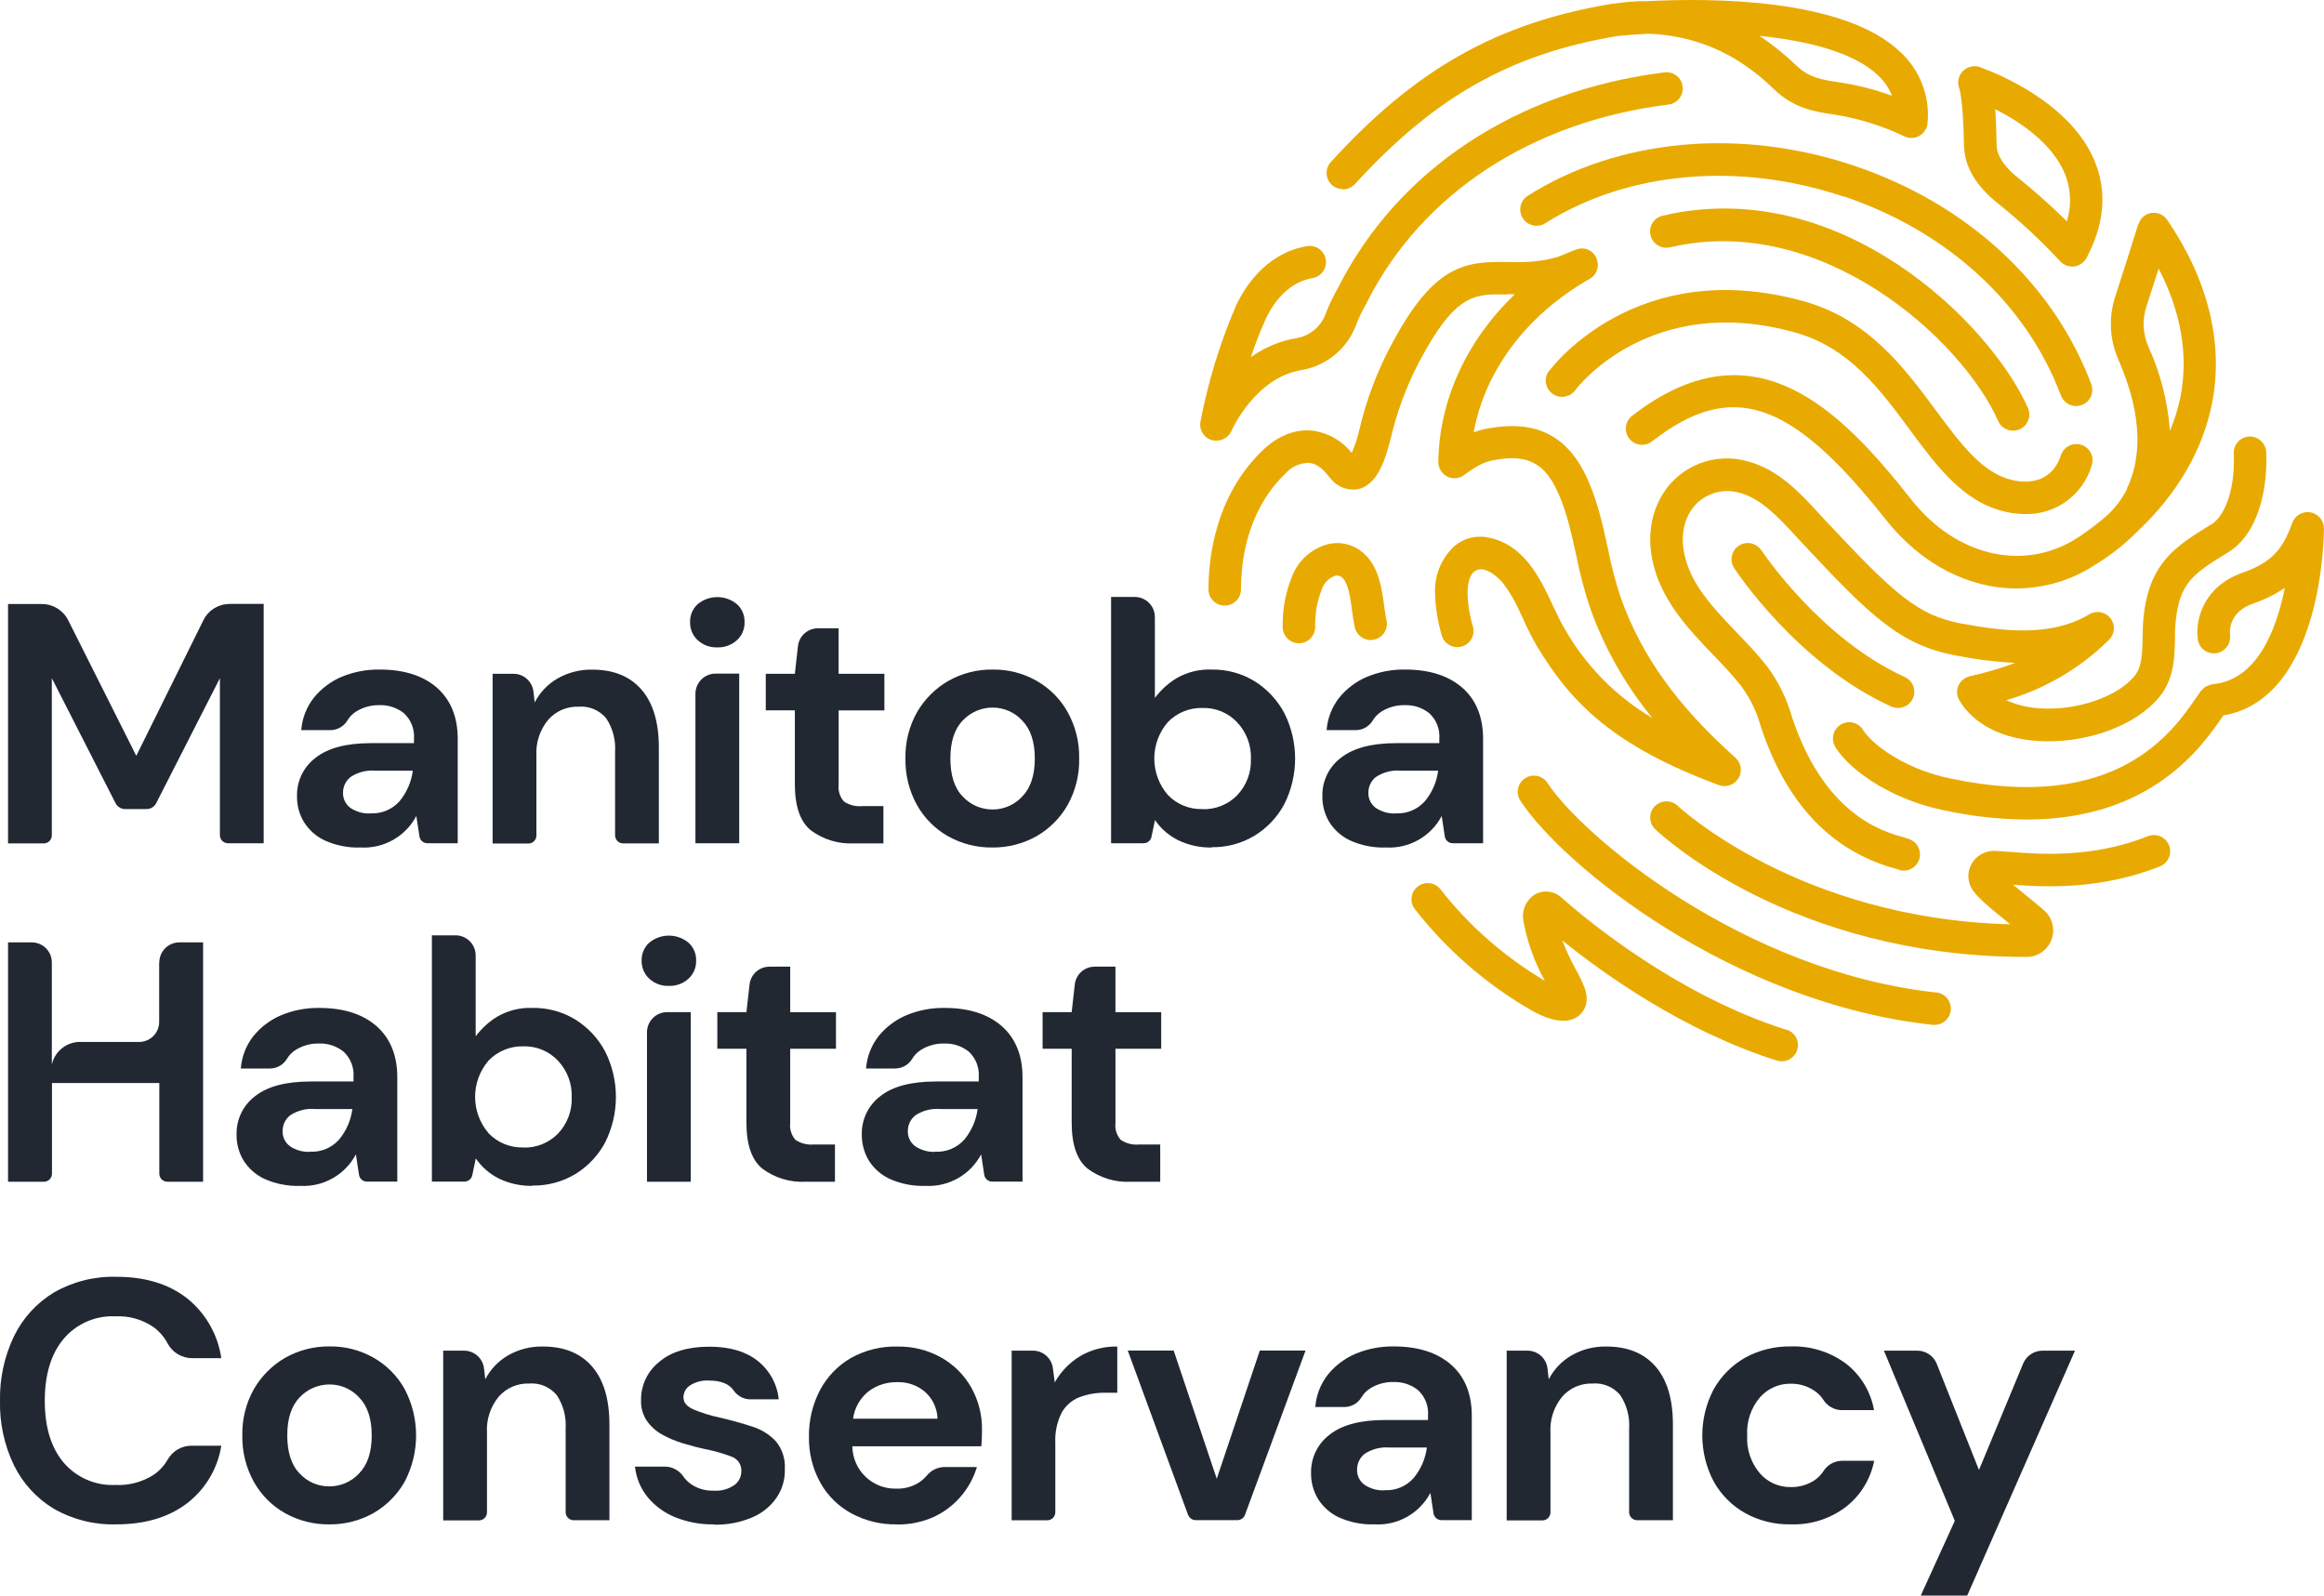 <?xml version="1.0" encoding="UTF-8"?>
<svg id="MHC_Logo" xmlns="http://www.w3.org/2000/svg" version="1.1" viewBox="0 0 408.605 280.549">
  <!-- Generator: Adobe Illustrator 29.2.0, SVG Export Plug-In . SVG Version: 2.1.0 Build 108)  -->
  <defs>
    <style>
      .st0 {
        fill: #212832;
      }

      .st1 {
        fill: #e8aa00;
      }
    </style>
  </defs>
  <path id="Path_43" class="st1" d="M236.1,33.301c.799-.006,1.562-.338,2.111-.919,14.03-15.371,27.414-22.92,46.162-26.048,1.415-.149,3.228-.3,5.289-.4,5.358.129,10.595,1.616,15.222,4.321,2.586,1.558,4.978,3.417,7.127,5.537,3.327,3.129,6.7,3.824,10.454,4.346,4.259.669,8.399,1.949,12.292,3.8.4.206.842.316,1.291.323,1.502.003,2.75-1.158,2.856-2.657.442-4.652-1.312-9.243-4.743-12.416C324.277-.346,300.836-.371,289.686.201c-1.987-.011-3.972.139-5.935.447h-.248c-20.188,3.353-34.541,11.422-49.514,27.836-1.063,1.155-.988,2.954.167,4.017.523.481,1.208.749,1.919.751l.025.049ZM332.645,16.838c-3.04-1.111-6.185-1.91-9.386-2.384-3.054-.422-5.215-.869-7.35-2.856-2.019-1.95-4.204-3.72-6.531-5.289,8.468.869,16.588,2.88,20.859,6.978,1.058.989,1.881,2.203,2.409,3.551h0Z"/>
  <path id="Path_44" class="st1" d="M345.334,25.703c.05,3.526,2.086,6.978,5.811,9.957,3.934,3.138,7.627,6.566,11.05,10.255.541.596,1.306.938,2.111.944h.346c.924-.121,1.735-.675,2.185-1.49,3.129-5.86,3.65-11.522,1.54-16.811-4.125-10.379-17.133-15.594-19.84-16.587-.089-.046-.18-.087-.273-.124-1.075-.42-2.296-.177-3.129.621-.7.702-.991,1.715-.77,2.682.074.323.795,1.713.944,10.553h.025ZM363.089,30.669c1.045,2.632,1.151,5.543.3,8.244-2.753-2.723-5.645-5.301-8.666-7.723-1.341-1.068-3.625-3.253-3.675-5.612-.05-2.607-.124-4.718-.248-6.382,4.2,2.136,10.082,5.96,12.292,11.472h-.003Z"/>
  <path id="Path_45" class="st1" d="M374.018,85.894c-1.03,2.09-2.505,3.929-4.321,5.388-1.326,1.106-2.711,2.141-4.147,3.1-9.386,6.258-21.5,3.6-29.5-6.531-12.515-15.867-27.687-31.387-49.142-14.7-1.223.991-1.411,2.785-.42,4.007.964,1.189,2.694,1.405,3.92.488,14.052-10.922,24.432-7.446,41.144,13.706,6.258,7.921,14.651,12.118,22.994,12.118,4.948-.017,9.782-1.484,13.906-4.218,2.678-1.63,5.146-3.582,7.35-5.811,6.928-6.481,11.522-14.3,13.136-22.622,2.036-10.479-.7-21.6-7.9-32.157-.894-1.3-2.669-1.632-3.973-.745-.522.365-.9.901-1.068,1.515h-.05s-2.756,8.79-4.023,12.639c-1.211,3.653-1.025,7.625.521,11.149,4.619,10.553,3.824,17.829,1.515,22.671l.058.003ZM383.375,69.752c-.416,2.061-1.04,4.074-1.862,6.009-.369-5.128-1.654-10.149-3.795-14.823-.974-2.239-1.089-4.758-.323-7.077.546-1.664,1.366-4.221,2.136-6.63,3.944,7.599,5.26,15.147,3.844,22.521Z"/>
  <path id="Path_46" class="st1" d="M388.74,92.226c-6.307,3.9-10.851,6.7-11.87,16.339-.124,1.068-.124,2.21-.149,3.4-.05,2.682-.074,5.215-1.391,6.854-2.98,3.7-10.131,6.158-16.662,5.736-2.05-.108-4.063-.596-5.935-1.44,6.799-1.963,12.998-5.6,18.028-10.578,1.146-1.08,1.2-2.885.12-4.032-.92-.977-2.397-1.18-3.547-.487-6.556,3.923-14.7,3.079-22.5,1.614-7.6-1.44-11.547-4.917-23.838-18.053l-1.167-1.266c-3.352-3.65-7.151-7.772-12.54-9.188-4.5-1.299-9.351-.129-12.764,3.079-3.625,3.4-5.14,8.716-4.023,14.2,1.415,7.027,6.357,12.217,10.752,16.786,1.738,1.813,3.377,3.526,4.768,5.289,1.344,1.786,2.4,3.772,3.129,5.885,4.321,14.253,12.366,23.093,23.913,26.322.248.074.447.124.521.149.358.165.748.249,1.142.248,1.576-.006,2.848-1.287,2.843-2.863-.004-1.126-.67-2.145-1.701-2.6-.248-.1-.67-.248-1.266-.422-3.551-.993-14.353-4-19.965-22.473-.934-2.801-2.327-5.428-4.122-7.772-1.564-1.987-3.377-3.874-5.14-5.711-4.2-4.4-8.194-8.542-9.262-13.955-.72-3.576.149-6.829,2.359-8.915,1.997-1.827,4.804-2.477,7.4-1.713,3.75.993,6.829,4.321,9.784,7.524l1.192,1.291c11.87,12.689,17.084,17.9,26.942,19.766,3.473.696,6.992,1.136,10.529,1.316-2.615.972-5.296,1.761-8.021,2.359-.889.223-1.623.848-1.987,1.689-.359.842-.285,1.806.2,2.582,2.533,4.172,7.425,6.68,13.757,7.1,8.468.546,17.308-2.657,21.479-7.847,2.558-3.154,2.607-7.152,2.657-10.355-.022-.962.019-1.924.124-2.88.72-6.854,3.2-8.393,9.237-12.093,5.364-3.3,6.953-11.274,6.68-17.63-.094-1.565-1.413-2.773-2.98-2.731-1.573.077-2.791,1.406-2.731,2.98.273,5.86-1.341,10.876-4,12.54l.005-.044Z"/>
  <path id="Path_47" class="st1" d="M309.675,96.77c-.864-1.317-2.632-1.684-3.949-.819-1.317.864-1.684,2.632-.819,3.949.447.7,11.174,16.861,27.613,24.335.375.167.781.252,1.192.248,1.572.009,2.853-1.257,2.863-2.829.007-1.123-.648-2.145-1.671-2.609-14.924-6.779-25.1-22.125-25.2-22.274h-.029Z"/>
  <path id="Path_48" class="st1" d="M324.152,34.518c18.226,6.133,32.157,18.9,38.191,35.013.418,1.12,1.487,1.862,2.682,1.862.339.003.675-.056.993-.174,1.473-.551,2.219-2.192,1.668-3.665-.001-.003-.003-.007-.004-.01-6.655-17.73-21.852-31.735-41.722-38.415-20.014-6.729-41.444-4.768-57.336,5.289-1.337.843-1.737,2.611-.894,3.948s2.611,1.737,3.948.894c14.452-9.138,34.069-10.876,52.444-4.693l.03-.049Z"/>
  <path id="Path_49" class="st1" d="M213.9,77.477c1.144-.008,2.175-.689,2.632-1.738.05-.1,4.122-9.362,12.341-10.678,4.399-.754,8.056-3.807,9.585-8,.437-1.159.969-2.28,1.589-3.352.05-.074.1-.174.149-.248l.149-.3c.026-.037.043-.079.05-.124,9.658-19.041,28.929-31.68,52.966-34.655,1.564-.193,2.674-1.617,2.481-3.181-.193-1.564-1.617-2.674-3.181-2.481-26,3.253-46.907,17.059-57.411,37.893-.832,1.43-1.546,2.925-2.136,4.47-.801,2.276-2.765,3.945-5.14,4.37-2.907.473-5.662,1.621-8.045,3.352.741-2.263,1.603-4.484,2.582-6.655.869-1.887,3.377-6.407,8.219-7.251,1.554-.248,2.614-1.709,2.366-3.263-.248-1.554-1.709-2.614-3.263-2.366-.032.005-.064.011-.096.017-7.524,1.316-11.2,7.8-12.441,10.5-2.809,6.541-4.899,13.369-6.233,20.362-.265,1.429.595,2.826,1.99,3.233.266.078.542.119.819.124l.028-.029Z"/>
  <path id="Path_50" class="st1" d="M314.071,181.073c-19.269-6.133-35.137-19.345-39.532-23.245-1.243-1.166-3.093-1.408-4.594-.6-1.64.994-2.476,2.914-2.086,4.792.68,3.656,1.946,7.177,3.75,10.429-7.04-4.158-13.246-9.589-18.3-16.016-.934-1.266-2.718-1.535-3.984-.601-1.234.911-1.526,2.635-.66,3.901,5.6,7.204,12.539,13.257,20.436,17.829,2.136,1.242,6.084,3.054,8.542.993.621-.521,1.987-2.061.944-4.892-.448-1.146-.979-2.258-1.589-3.327-.889-1.597-1.66-3.257-2.309-4.966,7.2,5.811,21.231,15.892,37.694,21.107.281.09.574.132.869.124,1.572.01,2.854-1.255,2.865-2.827.008-1.251-.802-2.361-1.996-2.735l-.05.034Z"/>
  <path id="Path_51" class="st1" d="M377.664,147.029c-9.858,3.9-18.9,3.178-24.31,2.756-1.043-.074-1.937-.149-2.657-.174-1.679-.039-3.244.848-4.072,2.309-.823,1.477-.716,3.297.273,4.668.993,1.415,2.856,2.93,5.413,5.016.372.3.745.6,1.117.919-37.172-.964-58.254-20.634-58.453-20.833-1.146-1.09-2.958-1.045-4.048.1-1.084,1.129-1.047,2.922.082,4.006.006.006.012.012.018.017.968.918,23.938,22.446,65.279,22.446,2.581.006,4.678-2.082,4.684-4.662.003-1.367-.592-2.666-1.63-3.557-1.217-1.043-2.384-1.987-3.452-2.856-.67-.546-1.341-1.093-1.962-1.614,5.711.422,15.4.894,25.8-3.228,1.467-.576,2.19-2.233,1.614-3.7-.576-1.467-2.233-2.19-3.7-1.614h.004Z"/>
  <path id="Path_52" class="st1" d="M340.442,174.518c-33.945-3.675-62.278-27.513-68.362-36.85-.864-1.317-2.632-1.684-3.949-.819-1.317.864-1.684,2.632-.819,3.949,7.5,11.472,37.372,35.609,72.533,39.408h.3c1.582-.006,2.859-1.294,2.853-2.875-.006-1.457-1.104-2.677-2.553-2.836l-.003.024Z"/>
  <path id="Path_53" class="st1" d="M264.924,51.726c.447,0,.919,0,1.391.025-8.393,8.07-13.26,18.475-13.434,29.45-.006,1.086.598,2.084,1.564,2.582.968.498,2.137.392,3-.273,2.905-2.185,4.221-2.433,5.537-2.657,5.19-.944,8.219.422,10.429,4.693,1.838,3.551,2.756,7.7,3.725,12.093.639,3.283,1.501,6.519,2.582,9.684,2.508,6.871,6.159,13.268,10.8,18.922-6.39-3.776-11.688-9.15-15.371-15.594-.72-1.167-1.366-2.607-2.086-4.1-2.285-4.892-5.115-10.951-11.671-12.093-1.99-.338-4.029.206-5.587,1.49-2.237,2.016-3.51,4.889-3.5,7.9.029,2.641.421,5.266,1.167,7.8.392,1.524,1.944,2.442,3.468,2.05,1.524-.392,2.442-1.945,2.05-3.468-.002-.007-.004-.015-.006-.022-.604-1.998-.93-4.071-.968-6.158.05-1.366.348-4.023,2.458-3.948,1.341.05,2.88,1.341,3.824,2.483,1.102,1.463,2.035,3.046,2.781,4.718.273.546.546,1.117.795,1.689.706,1.587,1.494,3.137,2.359,4.644,6.009,9.982,13.459,17.556,31.983,24.41.318.118.654.177.993.174,1.006-.003,1.938-.53,2.458-1.391.709-1.175.48-2.688-.546-3.6-10.181-9.113-16.364-17.7-20.064-27.861-.989-2.923-1.777-5.909-2.359-8.939-.993-4.569-2.036-9.287-4.221-13.508-3.4-6.531-8.79-9.039-16.662-7.623-.926.142-1.833.383-2.707.72,1.962-10.876,9.337-20.71,20.486-27.042,1.146-.69,1.637-2.099,1.167-3.352-.435-1.442-1.956-2.258-3.398-1.823-.06.018-.119.038-.178.06-1.043.323-2.036.869-3.079,1.217-.988.325-2.001.565-3.029.72-1.775.265-3.571.356-5.364.273h-.67c-7.847-.174-13.161.745-20.635,14.973-2.403,4.569-4.214,9.425-5.388,14.452-.314,1.425-.772,2.814-1.366,4.147-1.692-2.157-4.161-3.565-6.878-3.923-2.086-.223-5.314.174-8.741,3.427-6.382,6.084-8.542,13.906-9.237,19.418-.22,1.696-.328,3.405-.323,5.115.03,1.577,1.332,2.832,2.909,2.802,1.535-.029,2.773-1.267,2.802-2.802.003-1.471.095-2.94.273-4.4.571-4.594,2.359-11.075,7.524-15.992,1.019-1.166,2.475-1.858,4.023-1.912,1.887.124,2.881,1.515,4,2.831,1.098,1.368,2.83,2.065,4.569,1.838,3.774-.646,5.115-5.736,5.984-9.113,1.08-4.6,2.735-9.045,4.925-13.232,6.382-12.118,9.784-12.043,15.445-11.919l-.004-.055Z"/>
  <path id="Path_54" class="st1" d="M408.58,92.897c-.009-1.582-1.299-2.856-2.881-2.847-1.205.007-2.277.768-2.681,1.903-1.738,4.892-3.849,7.027-8.79,8.766-7.226,2.582-8.269,8.815-7.8,11.77.25,1.536,1.688,2.587,3.228,2.359,1.544-.232,2.622-1.651,2.433-3.2-.074-.646-.273-4,4.072-5.537,1.971-.661,3.842-1.588,5.562-2.756-1.49,7.449-4.892,16.24-12.714,16.96-.05,0-.074.025-.1.025-.197.032-.39.09-.571.174-.161.047-.319.105-.472.174-.15.086-.285.195-.4.323-.167.121-.317.263-.447.422,0,.025-.05.05-.074.074l-.7.993c-4.2,6.158-14.03,20.585-43.331,14.378-3.472-.703-6.804-1.978-9.858-3.774-4.048-2.434-5.364-4.544-5.438-4.668-.783-1.373-2.531-1.851-3.904-1.068-1.342.766-1.834,2.458-1.112,3.824.174.348,1.987,3.476,7.5,6.8,3.599,2.125,7.526,3.636,11.621,4.47,4.789,1.05,9.674,1.599,14.576,1.639,22.026,0,30.866-12.838,34.615-18.3,17.457-3.029,17.68-31.636,17.68-32.877l-.014-.027Z"/>
  <path id="Path_55" class="st1" d="M272.333,65.234c-.933,1.249-.677,3.019.572,3.953.009.007.018.014.028.02,1.259.947,3.048.695,3.995-.564.002-.002.003-.004.005-.007.521-.7,13.31-17.233,38.663-10.181,9.486,2.632,14.924,9.982,20.163,17.084,4.867,6.58,9.486,12.788,16.861,14.452,1.14.264,2.306.398,3.476.4,5.38.111,10.165-3.401,11.671-8.567.494-1.495-.318-3.107-1.812-3.6-1.495-.494-3.107.318-3.6,1.812h0c-1.763,5.314-6.506,4.842-8.468,4.4-5.314-1.192-9.113-6.332-13.533-12.292-5.562-7.5-11.87-16.016-23.218-19.17-29.227-8.145-44.151,11.423-44.771,12.267l-.031-.007Z"/>
  <path id="Path_56" class="st1" d="M293.66,43.482c26.62-6.233,51.327,16.24,57.684,30.593.664,1.431,2.363,2.053,3.794,1.389,1.404-.651,2.034-2.302,1.421-3.723-6.63-14.949-33.1-41.121-64.215-33.821-1.538.346-2.505,1.873-2.159,3.412s1.873,2.505,3.412,2.159c.013-.003.026-.006.039-.009h.025Z"/>
  <path id="Path_57" class="st1" d="M243.375,106.578c-.422-3.029-.919-6.8-3.452-9.138-1.638-1.584-3.949-2.261-6.183-1.813-2.834.658-5.197,2.606-6.382,5.264-1.276,2.944-1.903,6.129-1.838,9.337-.013,1.577,1.254,2.866,2.831,2.88h.025c1.565-.006,2.836-1.266,2.856-2.831-.056-2.39.384-4.766,1.291-6.978.439-.991,1.278-1.75,2.309-2.086.451-.077.91.083,1.217.422,1.018.944,1.391,3.576,1.664,5.711.149,1.093.3,2.136.5,3,.367,1.533,1.908,2.479,3.442,2.111,1.518-.364,2.463-1.879,2.12-3.402-.174-.72-.273-1.589-.4-2.483v.006Z"/>
  <path id="Path_58" class="st0" d="M27.985,169.229v10.454c.001,1.946-1.576,3.525-3.522,3.526-.003,0-.005,0-.008,0h-10.2c-2.449-.094-4.613,1.58-5.14,3.973v-17.953c.001-1.946-1.576-3.525-3.522-3.526H1.415v42.09h6.307c.781,0,1.415-.633,1.416-1.414,0-.002,0-.004,0-.006v-15.938h18.872v15.938c0,.781.634,1.415,1.415,1.415h6.282v-42.085h-4.171c-1.946-.001-3.525,1.576-3.526,3.522v.004h-.025Z"/>
  <path id="Path_59" class="st0" d="M40.301,106.207c-1.917.002-3.667,1.089-4.519,2.806l-11.82,23.888-11.969-23.839c-.876-1.748-2.663-2.853-4.618-2.855H1.415v42.09h6.282c.781,0,1.415-.634,1.415-1.415h0v-27.639l11.2,21.979c.329.642.991,1.045,1.713,1.04h3.73c.72.003,1.38-.399,1.708-1.04l11.2-21.976v27.61c0,.781.634,1.415,1.415,1.415h6.282v-42.089h-6.005l-.054.025Z"/>
  <path id="Path_60" class="st0" d="M63.395,149.018c-2.17.077-4.328-.348-6.307-1.242-1.517-.713-2.794-1.852-3.675-3.278-.809-1.366-1.222-2.931-1.192-4.519-.058-2.635,1.152-5.138,3.253-6.729,2.16-1.713,5.413-2.582,9.734-2.582h7.574v-.72c.144-1.693-.497-3.359-1.738-4.519-1.221-.983-2.755-1.494-4.321-1.44-1.446-.034-2.871.354-4.1,1.117-.645.401-1.182.955-1.562,1.612-.655,1.053-1.814,1.685-3.054,1.664h-5.041c.156-2.062.916-4.032,2.185-5.664,1.301-1.617,2.982-2.888,4.892-3.7,2.13-.889,4.421-1.328,6.729-1.291,4.246,0,7.6,1.068,10.032,3.178,2.433,2.136,3.675,5.14,3.675,9.014v18.352h-5.338c-.693-.003-1.282-.508-1.391-1.192l-.549-3.601c-1.905,3.604-5.736,5.768-9.806,5.54ZM65.133,143.009c1.954.109,3.85-.687,5.14-2.16,1.254-1.529,2.054-3.378,2.309-5.339h-6.555c-1.551-.137-3.102.257-4.4,1.117-.832.662-1.316,1.668-1.316,2.731-.043,1.066.451,2.083,1.316,2.707,1.033.69,2.26,1.029,3.5.968l.006-.024Z"/>
  <path id="Path_61" class="st0" d="M86.613,148.296v-29.823h3.675c1.781.005,3.28,1.333,3.5,3.1l.223,1.937c.905-1.754,2.293-3.211,4-4.2,1.87-1.076,4.001-1.617,6.158-1.564,3.7,0,6.556,1.167,8.592,3.476,2.036,2.334,3.079,5.736,3.079,10.231v16.843h-6.283c-.781,0-1.414-.634-1.414-1.415v-14.7c.135-2.08-.414-4.147-1.564-5.885-1.193-1.432-3.01-2.191-4.867-2.036-2.024-.069-3.972.769-5.314,2.285-1.483,1.784-2.23,4.067-2.086,6.382v13.98c0,.781-.634,1.415-1.415,1.415h-6.284v-.026Z"/>
  <path id="Path_62" class="st0" d="M126.12,113.83c-1.273.052-2.514-.404-3.452-1.266-.881-.818-1.37-1.976-1.341-3.178-.034-1.196.456-2.348,1.341-3.154,2.003-1.653,4.897-1.653,6.9,0,.889.803,1.379,1.957,1.341,3.154.038,1.204-.452,2.365-1.341,3.178-.939.858-2.177,1.312-3.448,1.266ZM122.271,148.272v-26.3c.008-1.944,1.582-3.518,3.526-3.526h4.172v29.826h-7.698Z"/>
  <path id="Path_63" class="st0" d="M150.107,148.296c-2.697.132-5.356-.676-7.524-2.285-1.887-1.515-2.831-4.221-2.831-8.12v-12.987h-5.115v-6.431h5.115l.546-4.867c.2-1.782,1.707-3.129,3.5-3.129h3.65v8h8.045v6.431h-8.043v13.033c-.127,1.078.207,2.16.919,2.98.947.641,2.089.931,3.228.819h3.725v6.556h-5.24.025Z"/>
  <path id="Path_64" class="st0" d="M174.467,149.018c-2.73.036-5.42-.649-7.8-1.987-2.291-1.303-4.179-3.21-5.46-5.513-1.375-2.491-2.069-5.301-2.011-8.146-.065-2.849.638-5.662,2.036-8.145,1.322-2.289,3.223-4.189,5.513-5.509,2.378-1.341,5.07-2.026,7.8-1.987,2.705-.039,5.37.648,7.72,1.987,2.292,1.302,4.182,3.21,5.463,5.513,1.375,2.491,2.069,5.3,2.011,8.145.06,2.844-.633,5.653-2.011,8.142-1.305,2.294-3.2,4.198-5.488,5.513-2.363,1.328-5.033,2.013-7.744,1.987h-.029ZM174.467,142.338c1.986.013,3.886-.806,5.239-2.26,1.49-1.515,2.235-3.748,2.235-6.7s-.745-5.185-2.235-6.7c-1.33-1.443-3.203-2.263-5.165-2.26-1.992-.009-3.899.809-5.264,2.26-1.464,1.504-2.181,3.74-2.181,6.694s.72,5.215,2.185,6.7c1.34,1.442,3.221,2.261,5.19,2.26l-.004.006Z"/>
  <path id="Path_65" class="st0" d="M213.056,149.016c-2.034.044-4.049-.389-5.885-1.266-1.649-.812-3.06-2.035-4.1-3.551l-.621,2.955c-.14.655-.721,1.121-1.391,1.117h-5.708v-43.306h4.172c1.946.008,3.521,1.584,3.526,3.53v14.225c1.042-1.391,2.34-2.571,3.824-3.476,1.87-1.073,4.004-1.598,6.158-1.515,2.65-.047,5.259.659,7.524,2.036,2.208,1.368,4.015,3.296,5.239,5.587,2.549,5.052,2.549,11.014,0,16.066-1.225,2.277-3.033,4.188-5.239,5.537-2.272,1.358-4.878,2.054-7.524,2.011l.025.05ZM211.442,142.287c2.282.063,4.487-.828,6.084-2.458,1.627-1.718,2.495-4.018,2.409-6.382.089-2.379-.779-4.695-2.409-6.431-1.573-1.675-3.787-2.597-6.084-2.533-2.294-.064-4.51.837-6.109,2.483-3.179,3.68-3.179,9.133,0,12.813,1.59,1.66,3.812,2.563,6.109,2.483v.025Z"/>
  <path id="Path_66" class="st0" d="M243.673,149.018c-2.17.077-4.328-.348-6.307-1.242-1.517-.713-2.794-1.852-3.675-3.278-.809-1.366-1.222-2.931-1.192-4.519-.058-2.635,1.152-5.138,3.253-6.729,2.16-1.713,5.413-2.582,9.734-2.582h7.574v-.72c.144-1.693-.497-3.359-1.738-4.519-1.221-.983-2.755-1.494-4.321-1.44-1.446-.034-2.871.354-4.1,1.117-.645.401-1.182.955-1.562,1.612-.655,1.053-1.814,1.685-3.054,1.664h-5.041c.156-2.062.916-4.032,2.185-5.664,1.301-1.617,2.982-2.888,4.892-3.7,2.13-.889,4.421-1.328,6.729-1.291,4.246,0,7.6,1.068,10.032,3.178s3.675,5.14,3.675,9.014v18.352h-5.338c-.693-.003-1.282-.508-1.391-1.192l-.546-3.6c-1.907,3.604-5.738,5.766-9.808,5.537v.002ZM245.411,143.009c1.954.109,3.85-.687,5.14-2.16,1.254-1.529,2.054-3.378,2.309-5.339h-6.556c-1.551-.137-3.102.257-4.4,1.117-.832.662-1.316,1.668-1.316,2.731-.043,1.066.451,2.083,1.316,2.707,1.033.69,2.26,1.029,3.5.968l.007-.024Z"/>
  <path id="Path_67" class="st0" d="M52.767,208.513c-2.17.077-4.328-.348-6.307-1.242-1.517-.713-2.794-1.852-3.675-3.278-.809-1.366-1.222-2.931-1.192-4.519-.058-2.635,1.152-5.138,3.253-6.729,2.16-1.713,5.413-2.582,9.734-2.582h7.573v-.72c.144-1.693-.497-3.359-1.738-4.519-1.221-.983-2.755-1.494-4.321-1.44-1.446-.034-2.871.355-4.1,1.117-.646.401-1.183.956-1.564,1.614-.655,1.053-1.814,1.685-3.054,1.664h-5.038c.156-2.061.916-4.031,2.185-5.662,1.301-1.617,2.982-2.888,4.892-3.7,2.13-.889,4.421-1.328,6.729-1.291,4.246,0,7.6,1.068,10.032,3.178,2.434,2.135,3.677,5.14,3.677,9.013v18.351h-5.34c-.693-.003-1.282-.508-1.391-1.192l-.546-3.6c-1.907,3.604-5.738,5.767-9.809,5.537ZM54.505,202.504c1.954.11,3.85-.687,5.14-2.16,1.254-1.529,2.053-3.379,2.308-5.34h-6.554c-1.551-.137-3.102.257-4.4,1.117-.831.664-1.313,1.671-1.311,2.734-.044,1.066.451,2.083,1.316,2.707,1.033.69,2.26,1.029,3.5.968v-.026Z"/>
  <path id="Path_68" class="st0" d="M93.64,208.512c-2.034.044-4.049-.389-5.885-1.266-1.649-.812-3.06-2.035-4.1-3.551l-.621,2.955c-.14.655-.721,1.121-1.391,1.117h-5.708v-43.306h4.172c1.944.008,3.518,1.582,3.526,3.526v14.229c1.042-1.391,2.34-2.571,3.824-3.476,1.87-1.073,4.004-1.598,6.158-1.515,2.65-.047,5.259.659,7.524,2.036,2.208,1.368,4.015,3.296,5.239,5.587,2.549,5.052,2.549,11.014,0,16.066-1.225,2.277-3.033,4.188-5.239,5.537-2.272,1.358-4.878,2.054-7.524,2.011l.025.05ZM92.026,201.783c2.282.063,4.487-.828,6.084-2.458,1.627-1.718,2.495-4.018,2.409-6.382.089-2.379-.779-4.695-2.409-6.431-1.573-1.675-3.787-2.597-6.084-2.533-2.294-.064-4.51.837-6.109,2.483-3.179,3.68-3.179,9.133,0,12.813,1.59,1.66,3.812,2.564,6.109,2.483v.025Z"/>
  <path id="Path_69" class="st0" d="M117.603,173.351c-1.273.052-2.514-.404-3.452-1.266-.881-.818-1.37-1.976-1.341-3.178-.034-1.196.456-2.348,1.341-3.154,2.003-1.654,4.897-1.654,6.9,0,.889.803,1.379,1.957,1.341,3.154.038,1.204-.452,2.365-1.341,3.178-.939.858-2.177,1.312-3.448,1.266ZM113.754,207.793v-26.3c.008-1.944,1.582-3.518,3.526-3.526h4.172v29.823l-7.698.003Z"/>
  <path id="Path_70" class="st0" d="M141.59,207.793c-2.697.132-5.356-.676-7.524-2.285-1.887-1.515-2.831-4.221-2.831-8.12v-12.987h-5.115v-6.431h5.12l.546-4.867c.2-1.782,1.707-3.129,3.5-3.129h3.65v8h8.045v6.431h-8.048v13.033c-.127,1.078.207,2.16.919,2.98.947.641,2.089.931,3.228.819h3.725v6.556h-5.24.025Z"/>
  <path id="Path_71" class="st0" d="M162.697,208.513c-2.17.077-4.328-.348-6.307-1.242-1.517-.713-2.795-1.851-3.677-3.277-.798-1.371-1.21-2.933-1.192-4.519-.058-2.635,1.152-5.138,3.253-6.729,2.16-1.713,5.413-2.582,9.734-2.582h7.574v-.72c.144-1.693-.497-3.359-1.738-4.519-1.221-.983-2.755-1.494-4.321-1.44-1.446-.034-2.871.355-4.1,1.117-.646.401-1.183.956-1.564,1.614-.654,1.05-1.81,1.68-3.046,1.662h-5.045c.156-2.061.916-4.031,2.185-5.662,1.301-1.617,2.982-2.888,4.892-3.7,2.13-.889,4.421-1.328,6.729-1.291,4.246,0,7.6,1.068,10.032,3.178,2.434,2.136,3.675,5.14,3.675,9.014v18.351h-5.338c-.693-.003-1.282-.508-1.391-1.192l-.546-3.6c-1.907,3.604-5.738,5.766-9.808,5.537h-.001ZM164.435,202.504c1.954.11,3.85-.687,5.14-2.16,1.254-1.529,2.054-3.378,2.309-5.339h-6.555c-1.551-.137-3.102.257-4.4,1.117-.83.664-1.313,1.67-1.311,2.733-.043,1.066.451,2.083,1.316,2.707,1.033.69,2.26,1.029,3.5.968v-.026Z"/>
  <path id="Path_72" class="st0" d="M198.777,207.793c-2.697.132-5.356-.676-7.524-2.285-1.887-1.515-2.831-4.221-2.831-8.12v-12.987h-5.115v-6.431h5.115l.546-4.867c.2-1.782,1.707-3.129,3.5-3.129h3.65v8h8.045v6.431h-8.043v13.033c-.127,1.078.207,2.16.919,2.98.947.641,2.089.931,3.228.819h3.725v6.556h-5.24.025Z"/>
  <path id="Path_73" class="st0" d="M125.598,268.036c-2.39.053-4.765-.386-6.978-1.291-1.877-.775-3.532-2.004-4.817-3.576-1.207-1.522-1.957-3.357-2.16-5.289h5.066c1.317-.056,2.574.55,3.352,1.614.349.525.786.987,1.291,1.366,1.195.865,2.647,1.303,4.122,1.242,1.315.105,2.624-.256,3.7-1.018.727-.558,1.157-1.418,1.167-2.334.091-1.152-.6-2.223-1.688-2.614-1.524-.578-3.094-1.027-4.693-1.341-1.291-.273-2.582-.621-3.9-1.018-1.268-.381-2.492-.898-3.65-1.54-1.064-.591-1.981-1.414-2.682-2.409-.715-1.079-1.072-2.356-1.018-3.65-.031-2.593,1.132-5.056,3.154-6.68,2.111-1.813,5.066-2.707,8.865-2.707,3.526,0,6.357.819,8.443,2.458,2.123,1.663,3.477,4.118,3.75,6.8h-4.843c-1.176.043-2.298-.495-3-1.44-.795-1.242-2.26-1.862-4.42-1.862-1.17-.078-2.335.217-3.327.844-.726.456-1.167,1.254-1.167,2.111,0,.894.571,1.589,1.738,2.111,1.492.62,3.038,1.102,4.619,1.44,2.086.472,4,1.018,5.736,1.589,1.591.487,3.027,1.382,4.167,2.594,1.121,1.374,1.68,3.122,1.564,4.892.059,1.774-.445,3.521-1.44,4.991-1.075,1.557-2.575,2.772-4.321,3.5-2.112.89-4.389,1.321-6.68,1.266l.05-.049Z"/>
  <path id="Path_74" class="st0" d="M29.5,256.611c-.597,1.053-1.42,1.96-2.409,2.657-2.01,1.31-4.382,1.953-6.779,1.838-3.493.169-6.867-1.289-9.138-3.948-2.21-2.632-3.3-6.258-3.3-10.851s1.093-8.244,3.3-10.876c2.257-2.679,5.637-4.149,9.136-3.974,2.415-.121,4.802.569,6.779,1.962,1.002.764,1.825,1.739,2.409,2.856.861,1.569,2.511,2.541,4.3,2.533h5.112c-.604-4.16-2.771-7.934-6.058-10.554-3.228-2.507-7.367-3.757-12.416-3.75-3.834-.106-7.623.848-10.95,2.756-3.037,1.833-5.478,4.508-7.027,7.7-1.698,3.546-2.54,7.441-2.459,11.371-.084,3.915.758,7.795,2.458,11.323,1.558,3.172,3.998,5.828,7.027,7.648,3.33,1.9,7.119,2.845,10.951,2.731,5.041,0,9.179-1.225,12.416-3.675,3.248-2.482,5.417-6.118,6.058-10.155h-5.19c-1.739-.02-3.352.901-4.22,2.408Z"/>
  <path id="Path_75" class="st0" d="M57.882,268.034c-2.73.036-5.42-.649-7.8-1.987-2.292-1.302-4.181-3.21-5.463-5.513-1.375-2.491-2.069-5.3-2.011-8.145-.065-2.849.638-5.662,2.036-8.145,1.323-2.29,3.226-4.191,5.517-5.511,2.378-1.341,5.07-2.026,7.8-1.987,2.706-.039,5.372.647,7.723,1.987,2.292,1.302,4.181,3.21,5.463,5.513,2.681,5.099,2.681,11.191,0,16.29-1.305,2.294-3.2,4.198-5.488,5.513-2.364,1.328-5.035,2.013-7.747,1.987l-.03-.002ZM57.882,261.354c1.986.013,3.886-.806,5.239-2.26,1.49-1.515,2.235-3.748,2.235-6.7s-.745-5.185-2.235-6.7c-1.33-1.443-3.203-2.263-5.165-2.26-1.992-.009-3.899.809-5.264,2.26-1.465,1.515-2.185,3.75-2.185,6.7s.72,5.215,2.185,6.7c1.334,1.452,3.219,2.273,5.19,2.26Z"/>
  <path id="Path_76" class="st0" d="M77.922,267.314v-29.823h3.675c1.781.005,3.28,1.333,3.5,3.1l.223,1.937c.905-1.754,2.293-3.211,4-4.2,1.87-1.076,4.001-1.617,6.158-1.564,3.7,0,6.556,1.167,8.592,3.476,2.036,2.334,3.079,5.736,3.079,10.231v16.836h-6.283c-.781,0-1.415-.634-1.415-1.415h0v-14.7c.135-2.08-.414-4.147-1.564-5.885-1.193-1.432-3.01-2.191-4.867-2.036-2.024-.069-3.972.769-5.314,2.285-1.483,1.784-2.23,4.067-2.086,6.382v13.983c0,.781-.634,1.415-1.415,1.415h-6.283v-.022Z"/>
  <path id="Path_77" class="st0" d="M157.681,268.034c-2.789.056-5.545-.611-8-1.937-2.297-1.25-4.192-3.127-5.463-5.413-1.353-2.462-2.038-5.236-1.987-8.045-.05-2.869.625-5.705,1.962-8.244,1.245-2.339,3.12-4.283,5.413-5.612,2.488-1.388,5.302-2.083,8.15-2.012,2.709-.056,5.383.613,7.747,1.937,2.2,1.244,4.02,3.064,5.264,5.264,1.272,2.265,1.923,4.827,1.887,7.425,0,.447,0,.894-.025,1.391,0,.472-.05.993-.1,1.515h-22.67c.046,4.162,3.458,7.498,7.62,7.451.042,0,.085-.001.127-.003,1.394.051,2.77-.321,3.948-1.068.519-.338.987-.747,1.391-1.217.747-.928,1.863-1.482,3.054-1.515h5.761c-.565,1.891-1.521,3.642-2.806,5.14-1.317,1.556-2.962,2.803-4.817,3.65-2.032.9-4.234,1.349-6.456,1.316v-.024ZM157.731,243.029c-1.793-.034-3.548.524-4.991,1.589-1.514,1.193-2.503,2.931-2.756,4.842h14.849c-.046-1.794-.827-3.491-2.16-4.693-1.368-1.184-3.134-1.805-4.942-1.738Z"/>
  <path id="Path_78" class="st0" d="M177.869,267.314v-29.823h3.75c1.774.003,3.271,1.32,3.5,3.079l.323,2.508c1.057-1.884,2.579-3.465,4.42-4.594,1.989-1.177,4.269-1.771,6.58-1.713v8.12h-2.16c-1.543-.02-3.076.249-4.519.795-1.316.516-2.411,1.473-3.1,2.707-.828,1.653-1.213,3.493-1.117,5.339v12.168c0,.781-.634,1.415-1.415,1.415h-6.287.025Z"/>
  <path id="Path_79" class="st0" d="M208.884,266.37l-10.6-28.9h8.07l7.574,22.547,7.574-22.547h8.039l-10.653,28.9c-.208.548-.73.913-1.316.919h-7.35c-.588,0-1.114-.367-1.316-.919h-.022Z"/>
  <path id="Path_80" class="st0" d="M241.686,268.034c-2.17.077-4.328-.348-6.307-1.242-1.517-.713-2.794-1.852-3.675-3.278-.809-1.366-1.222-2.931-1.192-4.519-.058-2.635,1.152-5.138,3.253-6.729,2.16-1.713,5.413-2.583,9.734-2.583h7.574v-.72c.144-1.693-.497-3.359-1.738-4.519-1.221-.983-2.755-1.494-4.321-1.44-1.446-.034-2.871.355-4.1,1.117-.646.401-1.183.956-1.564,1.614-.655,1.053-1.814,1.685-3.054,1.664h-5.039c.156-2.061.916-4.031,2.185-5.662,1.301-1.617,2.982-2.888,4.892-3.7,2.13-.889,4.421-1.328,6.729-1.291,4.246,0,7.6,1.068,10.032,3.178s3.675,5.14,3.675,9.014v18.351h-5.338c-.693-.003-1.282-.508-1.391-1.192l-.546-3.6c-1.907,3.604-5.738,5.767-9.809,5.537ZM243.424,262.025c1.954.11,3.85-.687,5.14-2.16,1.254-1.529,2.054-3.378,2.309-5.339h-6.556c-1.551-.137-3.102.257-4.4,1.117-.832.662-1.316,1.668-1.316,2.731-.044,1.066.451,2.083,1.316,2.707,1.033.69,2.26,1.029,3.5.968l.007-.024Z"/>
  <path id="Path_81" class="st0" d="M264.904,267.314v-29.823h3.675c1.781.005,3.28,1.333,3.5,3.1l.223,1.937c.905-1.754,2.293-3.211,4-4.2,1.87-1.076,4.001-1.617,6.158-1.564,3.7,0,6.556,1.167,8.592,3.476,2.036,2.334,3.079,5.736,3.079,10.231v16.836h-6.282c-.781,0-1.415-.634-1.415-1.415v-14.7c.135-2.08-.414-4.147-1.564-5.885-1.193-1.432-3.01-2.191-4.867-2.036-2.024-.069-3.972.769-5.314,2.285-1.483,1.784-2.23,4.067-2.086,6.382v13.983c0,.781-.634,1.415-1.415,1.415h-6.284v-.022Z"/>
  <path id="Path_82" class="st0" d="M314.865,268.034c-2.81.057-5.585-.628-8.045-1.987-2.313-1.302-4.221-3.219-5.513-5.537-2.681-5.081-2.681-11.159,0-16.24,1.3-2.313,3.206-4.227,5.513-5.537,2.462-1.353,5.236-2.038,8.045-1.987,3.454-.111,6.847.938,9.635,2.98,2.631,2.021,4.412,4.952,4.991,8.219h-5.761c-1.306-.044-2.501-.745-3.178-1.862-.409-.608-.932-1.131-1.54-1.54-1.229-.835-2.686-1.269-4.172-1.242-2.07-.029-4.049.851-5.413,2.409-1.579,1.855-2.379,4.248-2.235,6.68-.144,2.432.656,4.825,2.235,6.68,1.364,1.558,3.343,2.438,5.413,2.409,1.479.035,2.935-.38,4.172-1.192.608-.409,1.131-.932,1.54-1.54.676-1.132,1.882-1.843,3.2-1.887h5.761c-.625,3.222-2.398,6.108-4.991,8.12-2.768,2.09-6.169,3.168-9.635,3.054h-.022Z"/>
  <path id="Path_83" class="st0" d="M355.713,239.751l-7.772,18.723-7.425-18.673c-.561-1.399-1.919-2.315-3.427-2.309h-5.86l12.465,29.922-5.984,13.137h8.17l18.946-43.06h-5.711c-1.485,0-2.825.891-3.4,2.26h-.002Z"/>
</svg>